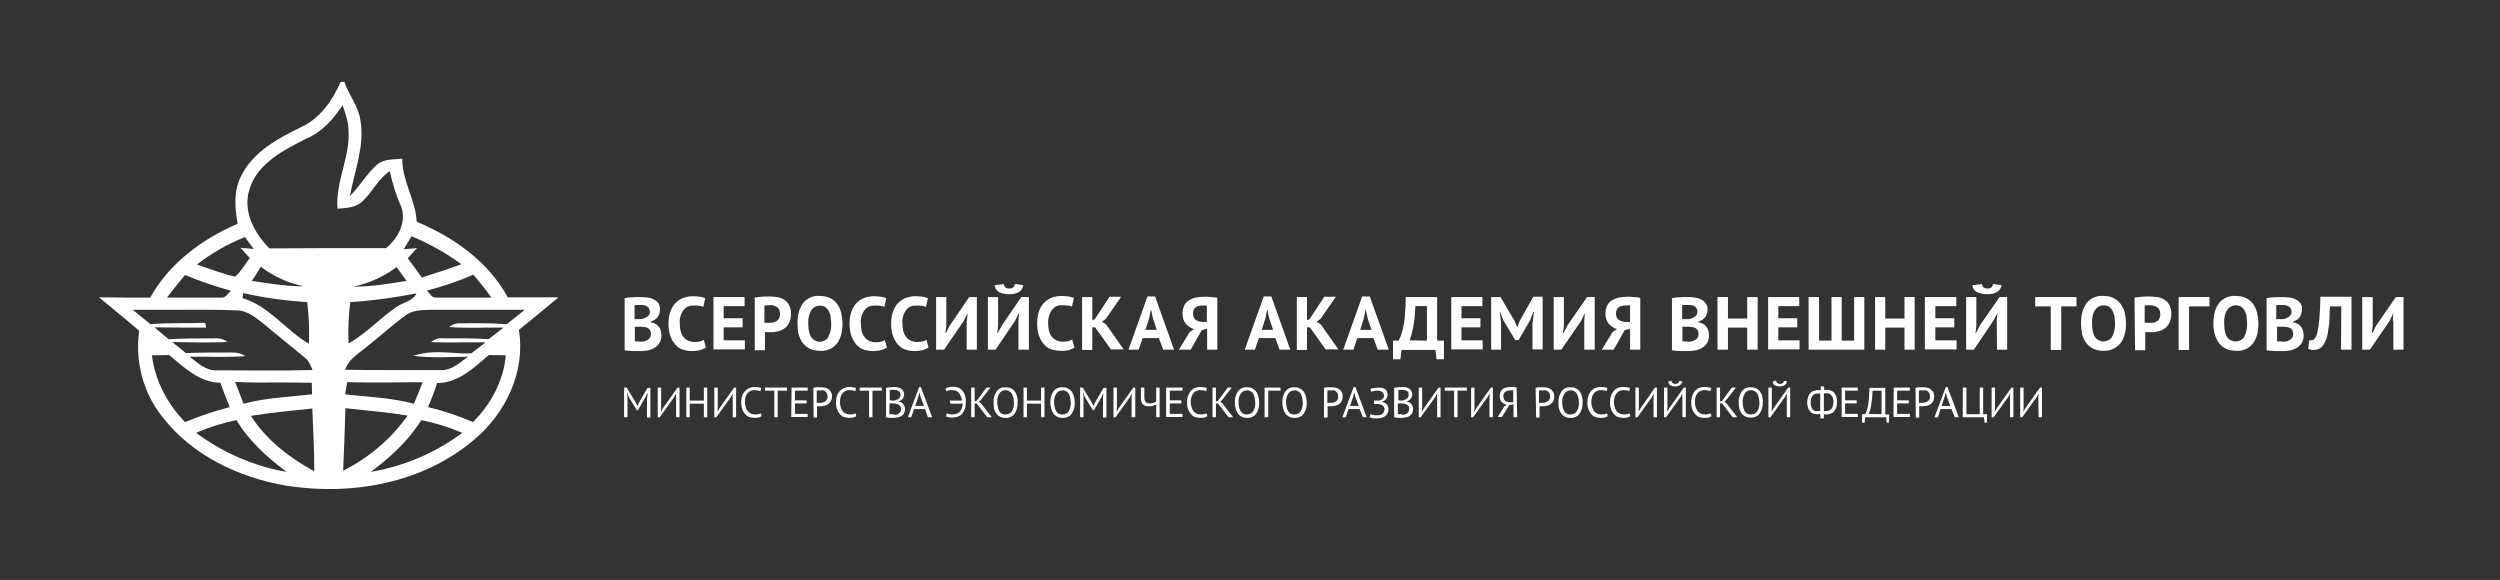 <?xml version="1.0" encoding="UTF-8"?> <!-- Generator: Adobe Illustrator 25.0.0, SVG Export Plug-In . SVG Version: 6.00 Build 0) --> <svg xmlns="http://www.w3.org/2000/svg" xmlns:xlink="http://www.w3.org/1999/xlink" id="Layer_1" x="0px" y="0px" viewBox="0 0 883.7 205" style="enable-background:new 0 0 883.7 205;" xml:space="preserve"><rect x="0" y="0" width="883.7" height="205" fill="#333333" stroke="none"/> <style type="text/css"> .st0{fill:#FFFFFF;} </style> <path class="st0" d="M69.3,153c4.6-2,9.4-3.5,14.3-4.5c4.4,7.4,10.9,13.2,17.7,18.3C89.7,164.8,78.8,160,69.3,153 M148.9,148.5 c5,1,9.8,2.5,14.5,4.5c-9.5,7.1-20.6,11.8-32.3,13.8C137.9,161.7,144.4,155.8,148.9,148.5 M122.1,144.3c7.3,0.8,14.7,1.4,22,2.6 c-5.9,8.3-13.7,14.9-22.8,19.5C121.6,159.1,121.9,151.7,122.1,144.3 M88.7,147c7.2-1.2,14.5-1.8,21.7-2.6c0.3,7.4,0.7,14.8,0.7,22.2 C102.3,161.8,94.1,155.5,88.7,147 M149.4,135.1c-1,2.6-2,5.1-3.1,7.6c-7.9-2.1-16.2-2.4-24.3-3.3c0.2-1.1,0.5-3.2,0.7-4.3 c4.4,0.1,8.7,0.1,13.1,0.1C140.4,135.2,144.9,135.1,149.4,135.1 M83.1,135c5.1,0.3,10.2,0.2,15.3,0.2c3.9,0,7.9,0,11.8,0.1 c0,1.4,0.1,2.8,0.1,4.1c-8.1,0.9-16.3,1.2-24.2,3.3C85.1,140.2,84.1,137.6,83.1,135 M53.7,125.6l6.1-0.1c5.3,4.4,10.7,9.7,18.1,9.8 c1,2.9,2.1,5.7,3.3,8.6c-5.4,1.4-10.7,3.2-15.8,5.3C59.2,142.8,54.8,134.6,53.7,125.6 M151.3,143.9c1.2-2.8,2.3-5.6,3.2-8.5 c7.5,0,13-5.4,18.3-9.9l6,0.1c-0.8,9-5.3,17.3-11.6,23.6C162.1,147,156.8,145.2,151.3,143.9 M122,130.7c1.2-3.8,4.8-5.7,7.6-8.1 c4.6-3.6,8.9-7.6,13.6-11c2.8-2.2,6.5-2,9.8-2.1c5.8,0,11.7,0,17.5,0c5,0,10,0,15,0c-2.1,1.7-4.2,3.4-6.4,5.1 c-5.4-0.4-10.9-0.4-16.4-0.3c-1.5-0.1-2.9,0.4-4,1.3c4.3,0.3,8.6,0.3,12.9,0.2c2.1,0,4.3,0,6.4,0c-1.8,1.4-3.5,2.7-5.3,4.1 c-5.4-0.4-10.7-0.3-16.1-0.3c-1.5-0.2-3.1,0.3-4.2,1.3c4.1,0.2,8.3,0.2,12.4,0.1c2.3,0,4.6,0,6.9,0c-1.7,1.3-3.4,2.6-5.1,3.9 c-2.2,0.1-4.5,0-6.7-0.2c-4.7-0.3-9.4-0.5-13.8,1.1c4.4,0.5,8.9,0.6,13.3,0.4c2,0,4-0.1,6-0.1c-3,2.2-6,5.1-10,4.7h-10 c-3,0-5.9,0-8.9,0C131.7,130.8,126.9,130.8,122,130.7 M61.9,109.5c7.2,0,14.4-0.1,21.6,0.2c4.2,0,7.4,3,10.6,5.5 c4.5,3.8,9.1,7.4,13.6,11.2c1.5,1.1,2.1,2.8,2.8,4.4c-11.2,0.3-22.5,0.1-33.8,0.1c-3.9,0.3-6.8-2.7-9.7-4.8c1.9,0,3.9,0,5.8,0 c4.6,0.1,9.3,0.1,13.9-0.2c-1.5-1-3.2-1.4-5-1.3c-5.3,0-10.7,0-16,0.2l-4.8-3.9c6.5,0.1,13,0.3,19.5,0c-1.1-0.9-2.4-1.3-3.7-1.3 c-5.7,0-11.4,0-17.1,0.3l-5-4.2c6.1,0.1,12.2,0.1,18.3,0.1c-0.1-0.4-0.3-1.3-0.4-1.7c-6.4,0.3-12.9-0.1-19.3,0.5 c-2.1-1.7-4.2-3.4-6.3-5.1c2.3,0,4.5,0,6.8,0C56.5,109.5,59.2,109.5,61.9,109.5 M123.8,106.8c7.9-0.5,15.7-1.6,23.4-3.1 c-1.2,2.8-4.7,3.1-7,4.8c-5.9,3.9-10.7,9.4-17,12.9C123,116.6,123.2,111.7,123.8,106.8 M85.7,105.4c0.1-0.4,0.2-1.3,0.3-1.8 c7.4,1.7,15,2.7,22.6,3.2c0.6,4.9,0.8,9.8,0.6,14.7C100.9,116.7,95.1,108.1,85.7,105.4 M150.9,102.7c5.6-1.4,11.1-3.3,16.4-5.6 c2.3,2.6,4.4,5.3,6.4,8.1c-2.8,0-5.6,0-8.4,0c-3.7,0-7.4,0-11,0h-0.3C152.5,105.2,151.9,103.6,150.9,102.7 M59,105.2 c2.1-2.7,4.2-5.4,6.4-8c5.3,2.2,10.8,4.1,16.3,5.6c-1.2,0.8-1.9,2.7-3.6,2.4c-1.9,0-3.8,0-5.7,0C68,105.2,63.5,105.2,59,105.2 M125,101.3c5.5-1.2,10.7-3.5,15.2-6.9c1.2,1.6,2.3,3.3,3.5,4.9c-5.9,0.9-11.9,2-17.9,2H125 M89,99.3c1.1-1.6,2.2-3.3,3.2-5 c4.5,3.4,9.7,5.8,15.2,6.9H106C100.3,101.1,94.6,100.1,89,99.3 M69.6,93.5c5.2-4,10.9-7.3,17-9.7c1,1.4,2,2.8,3.1,4.2 c-1.2-0.1-3.5-0.3-4.7-0.4c0.8,0.9,2.5,2.7,3.3,3.6c-1.7,2.2-3.1,4.8-5.2,6.6C78.4,96.7,74,95,69.6,93.5 M145.5,83.5 c6.2,2.6,12.1,5.9,17.6,9.9c-4.6,1.7-9.3,3.2-14,4.7c-1.6-2.3-3.3-4.6-5-6.8l3.3-3.6l-4.7,0.4L145.5,83.5 M95.2,87.8 c-5.2-5.3-9.4-12.9-7.1-20.6c2.7-9.5,12.3-14.2,20.4-18.3c5.4-2.3,9.4-6.9,12.6-11.7c1,2.9,2.1,5.9,2.1,9c0.6,9.4-4.7,18.1-3.9,27.6 c3.2-0.3,6.8-0.4,9.1-2.9c3.4-3.3,5.4-7.8,9.4-10.4c0.9,4.4,2.3,8.7,4.1,12.8c1.8,5.4-1.3,11-5.4,14.4c-6.5,0-13,0-19.6,0L95.2,87.8 M120.4,29c-2.9,6.5-7.2,12.8-13.9,15.9c-8.2,4-17,8.7-21.2,17.2c-2.8,5.2-2.3,11.4-1.3,17c-12.6,5.4-24.2,14-30.9,26.1 c-6,0-12.1,0-18.1-0.1c4.7,3.9,9.5,7.8,14.2,11.8c-1.5,10.7,1.3,21.7,8,30.2c10.5,13.8,27.3,21.8,44.2,24.6 c22.9,3.6,48.1-0.9,66.1-16.2c11.2-9.3,18.4-24.2,15.9-38.9c4.7-3.8,9.4-7.6,14-11.5c-6,0-11.9,0-17.9,0 c-6.9-12.6-19.1-21.3-32.2-26.7c-0.4-7.8-5.2-14.5-5.1-22.3c-3,0.3-6.5,0-8.9,2.1c-3.7,3.2-6.1,7.6-9.6,11.1 c1.6-8.9,5.3-17.7,3.7-26.8c-0.7-5-4.1-8.9-5.7-13.6L120.4,29z"></path> <path class="st0" d="M233.3,109.3c0,0.5-0.1,0.9-0.2,1.4c-0.1,0.5-0.3,0.9-0.6,1.3c-0.3,0.4-0.6,0.7-1,1c-0.5,0.3-1,0.5-1.5,0.7v0.2 c0.5,0.1,1,0.2,1.5,0.5c0.5,0.2,0.9,0.5,1.2,0.9c0.4,0.4,0.7,0.9,0.8,1.4c0.2,0.6,0.3,1.2,0.3,1.9c0,0.9-0.2,1.7-0.6,2.5 c-0.4,0.7-1,1.3-1.6,1.7c-0.7,0.5-1.5,0.8-2.3,1c-0.9,0.2-1.8,0.3-2.7,0.3h-1.2c-0.5,0-1,0-1.5,0l-1.6-0.1c-0.5,0-1-0.1-1.5-0.2 v-18.4c0.3-0.1,0.7-0.1,1.2-0.2s0.9-0.1,1.4-0.1l1.5-0.1h1.6c0.9,0,1.7,0.1,2.5,0.2c0.8,0.1,1.5,0.3,2.2,0.7 c0.6,0.3,1.2,0.8,1.6,1.4C233.1,107.8,233.3,108.6,233.3,109.3z M225.5,112.8h0.9c0.3,0,0.5,0,0.8-0.1c0.6-0.2,1.2-0.5,1.8-0.9 c0.5-0.4,0.8-1,0.7-1.7c0-0.4-0.1-0.8-0.3-1.1c-0.2-0.3-0.4-0.5-0.7-0.7c-0.3-0.2-0.6-0.3-1-0.4c-0.4-0.1-0.8-0.1-1.2-0.1h-1.3 c-0.4,0-0.7,0-0.9,0.1v4.9L225.5,112.8z M226.6,120.8c0.4,0,0.9-0.1,1.3-0.2c0.4-0.1,0.8-0.3,1.1-0.5c0.3-0.2,0.6-0.5,0.8-0.8 c0.2-0.4,0.3-0.8,0.3-1.2c0-0.5-0.1-1-0.3-1.4c-0.2-0.3-0.5-0.6-0.9-0.8c-0.4-0.2-0.8-0.3-1.2-0.3c-0.5-0.1-0.9-0.1-1.4-0.1h-1.9 v5.1c0.1,0,0.3,0.1,0.4,0.1h0.6h0.7L226.6,120.8z"></path> <path class="st0" d="M249.5,122.9c-0.7,0.4-1.4,0.7-2.2,0.9c-0.9,0.2-1.8,0.3-2.7,0.3c-1.1,0-2.2-0.2-3.2-0.5 c-1-0.3-1.9-0.9-2.6-1.7c-0.8-0.9-1.4-1.9-1.8-3c-0.5-1.4-0.7-3-0.7-4.5c0-1.6,0.2-3.1,0.8-4.6c0.4-1.1,1.1-2.2,2-3 c0.8-0.7,1.7-1.3,2.7-1.6c1-0.3,2-0.5,3-0.5c0.9,0,1.8,0.1,2.7,0.2c0.6,0.1,1.2,0.3,1.8,0.5l-0.7,3.1c-0.5-0.2-0.9-0.4-1.4-0.4 c-0.7-0.1-1.3-0.1-2-0.1c-1.4-0.1-2.7,0.5-3.6,1.6c-1,1.4-1.5,3.1-1.3,4.9c0,0.9,0.1,1.8,0.3,2.6c0.2,0.7,0.5,1.4,1,2 c0.4,0.6,1,1,1.6,1.3c0.7,0.3,1.5,0.5,2.2,0.5c0.7,0,1.3-0.1,2-0.2c0.5-0.1,1-0.3,1.4-0.6L249.5,122.9z"></path> <path class="st0" d="M252.2,105h11v3.2h-7.4v4.3h6.7v3.2h-6.7v4.6h7.5v3.2h-11.1V105z"></path> <path class="st0" d="M266.6,105.2c0.7-0.1,1.6-0.2,2.5-0.3c0.9-0.1,1.8-0.1,2.7-0.1c0.9,0,1.9,0.1,2.8,0.2c0.9,0.1,1.7,0.4,2.5,0.9 c0.8,0.5,1.4,1.1,1.8,1.9c0.5,1,0.8,2.1,0.7,3.2c0,1-0.2,2.1-0.6,3c-0.4,0.8-0.9,1.5-1.6,2c-0.7,0.5-1.5,0.9-2.3,1.1 c-0.9,0.2-1.8,0.4-2.7,0.3h-0.4h-0.6h-0.6c-0.1,0-0.3,0-0.4,0v6.4h-3.6V105.2z M272,107.9c-0.4,0-0.7,0-1,0s-0.6,0.1-0.8,0.1v6 l0.3,0.1h0.5h0.8c0.5,0,1,0,1.4-0.1c0.4-0.1,0.9-0.3,1.3-0.5c0.4-0.2,0.7-0.6,0.9-1c0.2-0.5,0.4-1.1,0.3-1.7c0-0.5-0.1-1-0.3-1.4 c-0.2-0.4-0.5-0.7-0.8-0.9c-0.4-0.2-0.8-0.4-1.2-0.5C272.9,107.8,272.5,107.8,272,107.9z"></path> <path class="st0" d="M281.9,114.3c0-3.1,0.7-5.5,2-7.2c1.4-1.7,3.6-2.7,5.9-2.5c1.2,0,2.4,0.2,3.5,0.7c1,0.5,1.8,1.1,2.5,2 c0.7,0.9,1.2,2,1.5,3.1c0.3,1.3,0.5,2.7,0.5,4c0,3.1-0.7,5.5-2.1,7.2c-1.5,1.7-3.6,2.6-5.9,2.4c-1.2,0-2.4-0.2-3.5-0.7 c-1-0.5-1.8-1.1-2.5-2c-0.7-0.9-1.2-2-1.5-3.1C282,117,281.9,115.6,281.9,114.3z M285.7,114.3c0,0.9,0.1,1.7,0.2,2.6 c0.1,0.7,0.4,1.4,0.7,2c0.3,0.6,0.8,1,1.3,1.4c0.6,0.3,1.2,0.5,1.8,0.5c1.2,0,2.3-0.5,3-1.5c0.8-1.5,1.2-3.2,1.1-4.9 c0-0.8-0.1-1.7-0.2-2.5c-0.1-0.7-0.4-1.4-0.7-2c-0.3-0.6-0.7-1-1.2-1.4c-1.7-0.9-3.8-0.5-4.9,1.1C286,111,285.6,112.6,285.7,114.3z"></path> <path class="st0" d="M313.5,122.9c-0.7,0.4-1.4,0.7-2.2,0.9c-0.9,0.2-1.8,0.3-2.7,0.3c-1.1,0-2.2-0.2-3.2-0.5 c-1-0.3-1.9-0.9-2.6-1.7c-0.8-0.9-1.4-1.9-1.8-3c-0.5-1.4-0.7-3-0.7-4.5c0-1.6,0.2-3.1,0.8-4.6c0.4-1.1,1.1-2.2,2-3 c0.8-0.7,1.7-1.3,2.7-1.6c1-0.3,2-0.5,3-0.5c0.9,0,1.8,0.1,2.7,0.2c0.6,0.1,1.2,0.3,1.8,0.5l-0.7,3.1c-0.5-0.2-1-0.4-1.5-0.4 c-0.7-0.1-1.3-0.1-2-0.1c-1.4,0-2.7,0.5-3.5,1.6c-1,1.4-1.5,3.1-1.3,4.9c0,0.9,0.1,1.8,0.3,2.6c0.2,0.7,0.5,1.4,1,2 c0.4,0.6,0.9,1,1.6,1.4c0.7,0.3,1.5,0.5,2.2,0.5c0.7,0,1.3-0.1,2-0.2c0.5-0.1,1-0.3,1.4-0.6L313.5,122.9z"></path> <path class="st0" d="M328.2,122.9c-0.7,0.4-1.4,0.7-2.2,0.9c-0.9,0.2-1.8,0.3-2.7,0.3c-1.1,0-2.2-0.2-3.2-0.5 c-1-0.3-1.9-0.9-2.6-1.7c-0.8-0.9-1.4-1.9-1.8-3c-0.5-1.4-0.7-3-0.7-4.5c0-1.6,0.2-3.1,0.8-4.6c0.4-1.1,1.1-2.2,2-3 c0.8-0.7,1.7-1.3,2.7-1.6c1-0.3,2-0.5,3-0.5c0.9,0,1.8,0.1,2.7,0.2c0.6,0.1,1.2,0.3,1.8,0.5l-0.7,3.1c-0.5-0.2-0.9-0.4-1.5-0.4 c-0.7-0.1-1.3-0.1-2-0.1c-1.4,0-2.7,0.5-3.5,1.6c-1,1.4-1.5,3.1-1.3,4.9c0,0.9,0.1,1.8,0.3,2.6c0.2,0.7,0.5,1.4,1,2 c0.4,0.6,1,1,1.6,1.3c0.7,0.3,1.5,0.5,2.2,0.5c0.7,0,1.3-0.1,2-0.2c0.5-0.1,1-0.3,1.4-0.6L328.2,122.9z"></path> <path class="st0" d="M341.8,113.3l0.2-2.4h-0.1l-1.2,2.5l-7,10.2h-2.8V105h3.6v10.2l-0.3,2.5h0.2l1.3-2.6l6.9-10.1h2.7v18.6h-3.6 V113.3z"></path> <path class="st0" d="M360,113.3l0.2-2.4H360l-1.2,2.5l-6.9,10.2h-2.7V105h3.6v10.2l-0.3,2.5h0.2l1.4-2.6l6.9-10.1h2.7v18.6H360 V113.3z M354.8,100.4c0,0.5,0.3,0.9,0.6,1.2c0.4,0.3,0.9,0.4,1.3,0.4c1.2,0,1.9-0.5,2-1.6l3,0.4c-0.1,1-0.7,1.9-1.5,2.4 c-1,0.6-2.2,0.8-3.4,0.8c-0.7,0-1.3,0-2-0.2c-0.6-0.1-1.1-0.3-1.6-0.5c-0.4-0.2-0.8-0.6-1.1-1c-0.3-0.5-0.5-1-0.5-1.5L354.8,100.4z"></path> <path class="st0" d="M379.8,122.9c-0.7,0.4-1.4,0.7-2.2,0.9c-0.9,0.2-1.8,0.3-2.7,0.2c-1.1,0-2.2-0.2-3.2-0.5 c-1-0.3-1.9-0.9-2.6-1.7c-0.8-0.9-1.4-1.9-1.8-3c-0.5-1.4-0.7-3-0.7-4.5c0-1.6,0.2-3.1,0.8-4.6c0.4-1.1,1.1-2.2,2-3 c0.8-0.7,1.7-1.3,2.7-1.6c1-0.3,2-0.5,3-0.5c0.9,0,1.8,0.1,2.7,0.2c0.6,0.1,1.2,0.3,1.8,0.5l-0.7,3.1c-0.5-0.2-1-0.4-1.5-0.4 c-0.7-0.1-1.3-0.1-2-0.1c-1.4-0.1-2.7,0.5-3.5,1.6c-1,1.4-1.5,3.1-1.4,4.9c0,0.9,0.1,1.8,0.3,2.6c0.2,0.7,0.5,1.4,1,2 c0.4,0.6,1,1,1.6,1.3c0.7,0.3,1.5,0.5,2.2,0.5c0.7,0,1.3-0.1,2-0.2c0.5-0.1,1-0.3,1.4-0.6L379.8,122.9z"></path> <path class="st0" d="M387.1,115.7h-1v8h-3.6V105h3.6v8.2l0.9-0.4l5.2-7.9h4.1l-5.4,7.8l-1.4,1l1.5,1l6.2,8.8h-4.5L387.1,115.7z"></path> <path class="st0" d="M409.6,119.5h-5.7l-1.4,4.1h-3.6l6.7-18.8h2.7l6.7,18.8h-3.8L409.6,119.5z M404.9,116.6h4l-1.4-4.2l-0.6-2.9 h-0.1l-0.6,3L404.9,116.6z"></path> <path class="st0" d="M430.3,123.6h-3.6v-7.4l-1.9,0.5l-3.9,6.9h-4.2l3.8-6.2l1.6-1.1c-0.6-0.1-1.1-0.4-1.6-0.7 c-0.5-0.3-0.9-0.7-1.3-1.1c-0.4-0.5-0.7-1-0.9-1.6c-0.2-0.7-0.3-1.4-0.3-2.1c0-1,0.2-1.9,0.6-2.8c0.4-0.7,0.9-1.4,1.6-1.8 c0.8-0.5,1.6-0.8,2.5-1c1-0.2,2.1-0.3,3.1-0.3h1l1.2,0.1c0.4,0,0.8,0.1,1.2,0.1c0.4,0,0.7,0.1,1.1,0.2L430.3,123.6z M425.3,108 c-0.5,0-0.9,0-1.4,0.1c-0.4,0.1-0.8,0.2-1.1,0.4c-0.3,0.2-0.6,0.5-0.8,0.9c-0.2,0.5-0.3,0.9-0.3,1.4c0,0.5,0.1,1,0.3,1.4 c0.2,0.4,0.4,0.7,0.7,0.9c0.3,0.2,0.7,0.4,1.1,0.5c0.5,0.1,0.9,0.2,1.4,0.2h1.4v-5.8L426,108C425.8,108,425.5,108,425.3,108 L425.3,108z"></path> <path class="st0" d="M450.8,119.5H445l-1.4,4.1H440l6.7-18.8h2.7l6.7,18.8h-3.8L450.8,119.5z M446,116.6h4l-1.4-4.2l-0.6-2.9h-0.1 l-0.6,3L446,116.6z"></path> <path class="st0" d="M463,115.7h-1v8h-3.6V105h3.6v8.2l0.9-0.4l5.2-7.9h4.1l-5.4,7.8l-1.4,1l1.5,1l6.2,8.8h-4.5L463,115.7z"></path> <path class="st0" d="M485.5,119.5h-5.7l-1.4,4.1h-3.6l6.7-18.8h2.7l6.7,18.8H487L485.5,119.5z M480.8,116.6h4l-1.4-4.2l-0.6-2.9 h-0.1l-0.6,3L480.8,116.6z"></path> <path class="st0" d="M510.4,127h-2.6l-0.4-3.3h-12L495,127h-2.6v-6.6h2c0.2-0.4,0.4-0.9,0.6-1.3c0.4-0.9,0.6-1.9,0.9-2.9 c0.3-1.5,0.6-3.1,0.7-4.6c0.2-2.2,0.3-4.4,0.3-6.6H508v15.4h2.4L510.4,127z M504.4,120.4v-12.2h-4.1c-0.1,2.6-0.3,5.2-0.8,7.7 c-0.3,1.5-0.7,3-1.2,4.4L504.4,120.4z"></path> <path class="st0" d="M513,105h11v3.2h-7.4v4.3h6.7v3.2h-6.7v4.6h7.5v3.2H513V105z"></path> <path class="st0" d="M541.8,114l0.4-3.7H542l-1.2,3l-4,6.9h-1.2l-4.2-7l-1.2-3h-0.1l0.5,3.7v9.7h-3.5V105h3.3l5,8.5l0.9,2.1h0.1 l0.8-2.2l4.8-8.5h3.3v18.6h-3.6V114z"></path> <path class="st0" d="M560,113.3l0.2-2.4h-0.1l-1.2,2.5l-7,10.2h-2.7V105h3.6v10.2l-0.3,2.5h0.2l1.3-2.6l7-10.1h2.7v18.6H560V113.3z"></path> <path class="st0" d="M579.8,123.6h-3.6v-7.4l-1.9,0.5l-3.9,6.9h-4.2l3.8-6.2l1.6-1.1c-0.6-0.1-1.1-0.4-1.6-0.7 c-0.5-0.3-0.9-0.7-1.3-1.1c-0.4-0.5-0.7-1-0.9-1.6c-0.2-0.7-0.3-1.4-0.3-2.1c0-1,0.2-1.9,0.6-2.8c0.4-0.7,0.9-1.4,1.6-1.8 c0.8-0.5,1.6-0.8,2.5-1c1-0.2,2.1-0.3,3.1-0.3h1l1.2,0.1c0.4,0,0.8,0.1,1.2,0.1c0.4,0,0.7,0.1,1.1,0.2L579.8,123.6z M574.8,108 c-0.5,0-0.9,0-1.4,0.1c-0.4,0.1-0.8,0.2-1.1,0.4c-0.3,0.2-0.6,0.5-0.8,0.9c-0.2,0.5-0.3,0.9-0.3,1.4c0,0.5,0.1,1,0.3,1.4 c0.2,0.4,0.4,0.7,0.8,0.9c0.3,0.2,0.7,0.4,1.1,0.5c0.5,0.1,0.9,0.2,1.4,0.2h1.4v-5.8l-0.6-0.1C575.3,108,575,108,574.8,108 L574.8,108z"></path> <path class="st0" d="M603.6,109.3c0,0.5-0.1,0.9-0.2,1.4c-0.1,0.5-0.3,0.9-0.6,1.3c-0.3,0.4-0.6,0.7-1,1c-0.5,0.3-1,0.5-1.5,0.7v0.2 c0.5,0.1,1,0.2,1.5,0.5c0.5,0.2,0.9,0.5,1.2,0.9c0.4,0.4,0.6,0.9,0.8,1.4c0.2,0.6,0.3,1.2,0.3,1.9c0,0.9-0.2,1.7-0.6,2.5 c-0.4,0.7-1,1.3-1.6,1.7c-0.7,0.5-1.5,0.8-2.3,1c-0.9,0.2-1.8,0.3-2.7,0.3h-1.2c-0.5,0-1,0-1.5,0l-1.7-0.1c-0.5,0-1-0.1-1.5-0.2 v-18.4c0.3-0.1,0.7-0.1,1.2-0.2s0.9-0.1,1.4-0.1l1.5-0.1h1.6c0.9,0,1.7,0.1,2.5,0.2c0.8,0.1,1.5,0.3,2.2,0.7 c0.6,0.3,1.2,0.8,1.5,1.4C603.4,107.8,603.6,108.5,603.6,109.3z M595.8,112.8h0.9c0.3,0,0.5,0,0.8-0.1c0.6-0.2,1.2-0.5,1.8-0.9 c0.5-0.4,0.7-1,0.7-1.7c0-0.4-0.1-0.8-0.3-1.1c-0.2-0.3-0.4-0.5-0.7-0.7c-0.3-0.2-0.6-0.3-1-0.4c-0.4-0.1-0.8-0.1-1.2-0.1h-1.3 c-0.4,0-0.7,0-0.9,0.1v4.9L595.8,112.8z M596.9,120.8c0.4,0,0.9-0.1,1.3-0.2c0.4-0.1,0.8-0.3,1.1-0.5c0.3-0.2,0.6-0.5,0.8-0.8 c0.2-0.4,0.3-0.8,0.3-1.2c0-0.5-0.1-1-0.3-1.4c-0.2-0.3-0.5-0.6-0.9-0.8c-0.4-0.2-0.8-0.3-1.2-0.3c-0.5-0.1-0.9-0.1-1.4-0.1h-1.9 v5.1c0.1,0,0.3,0.1,0.4,0.1h0.6h0.7L596.9,120.8z"></path> <path class="st0" d="M617.6,115.8h-6.8v7.8h-3.7V105h3.7v7.6h6.8V105h3.7v18.6h-3.7V115.8z"></path> <path class="st0" d="M625,105h11v3.2h-7.4v4.3h6.7v3.2h-6.7v4.6h7.5v3.2H625V105z"></path> <path class="st0" d="M639.3,123.6V105h3.7v15.4h4.4V105h3.6v15.4h4.4V105h3.6v18.6H639.3z"></path> <path class="st0" d="M673.2,115.8h-6.8v7.8h-3.6V105h3.6v7.6h6.8V105h3.6v18.6h-3.6V115.8z"></path> <path class="st0" d="M680.5,105h11v3.2h-7.4v4.3h6.7v3.2h-6.7v4.6h7.5v3.2h-11.2V105z"></path> <path class="st0" d="M705.8,113.3l0.2-2.4h-0.1l-1.3,2.5l-6.9,10.2h-2.7V105h3.6v10.2l-0.3,2.5h0.2l1.3-2.6l7-10.1h2.7v18.6h-3.6 L705.8,113.3z M700.6,100.4c0,0.5,0.2,0.9,0.6,1.2c0.4,0.3,0.9,0.4,1.3,0.4c1.2,0,1.8-0.5,2-1.6l3,0.4c-0.1,1-0.7,1.9-1.6,2.4 c-1,0.6-2.2,0.8-3.4,0.8c-0.7,0-1.3,0-2-0.2c-0.6-0.1-1.1-0.3-1.6-0.5c-1-0.5-1.6-1.4-1.7-2.5L700.6,100.4z"></path> <path class="st0" d="M734,108.3h-5.4v15.4h-3.7v-15.4h-5.5V105H734V108.3z"></path> <path class="st0" d="M735.6,114.3c0-3.1,0.7-5.5,2-7.2c1.4-1.7,3.6-2.7,5.9-2.5c1.2,0,2.4,0.2,3.5,0.7c1,0.5,1.8,1.1,2.5,2 c0.7,0.9,1.2,1.9,1.5,3c0.3,1.3,0.5,2.7,0.5,4c0,3.1-0.7,5.5-2.1,7.2c-1.5,1.7-3.6,2.6-5.9,2.5c-1.2,0-2.4-0.2-3.5-0.7 c-1-0.5-1.8-1.1-2.5-2c-0.7-0.9-1.2-2-1.5-3.1C735.8,117,735.6,115.6,735.6,114.3z M739.5,114.3c0,0.9,0.1,1.7,0.2,2.6 c0.1,0.7,0.4,1.4,0.7,2c0.3,0.5,0.7,1,1.3,1.3c0.6,0.3,1.2,0.5,1.8,0.5c1.2,0,2.3-0.5,3-1.5c0.8-1.5,1.2-3.2,1.1-4.9 c0-0.8-0.1-1.7-0.2-2.5c-0.1-0.7-0.4-1.4-0.7-2c-0.3-0.6-0.7-1-1.2-1.4c-1.7-0.9-3.8-0.5-4.9,1.1 C739.7,110.9,739.4,112.6,739.5,114.3L739.5,114.3z"></path> <path class="st0" d="M754.5,105.2c0.7-0.1,1.6-0.2,2.5-0.3c0.9-0.1,1.8-0.1,2.7-0.1c0.9,0,1.9,0.1,2.8,0.2c0.9,0.1,1.7,0.4,2.5,0.9 c0.8,0.5,1.4,1.1,1.8,1.9c0.5,1,0.8,2.1,0.7,3.2c0,1-0.2,2.1-0.6,3c-0.4,0.8-0.9,1.5-1.6,2c-0.7,0.5-1.5,0.9-2.3,1.1 c-0.9,0.2-1.8,0.4-2.7,0.3h-0.4h-0.6h-0.6c-0.1,0-0.3,0-0.4,0v6.4h-3.6L754.5,105.2z M759.9,107.9c-0.4,0-0.7,0-1,0 s-0.6,0.1-0.8,0.1v6l0.3,0.1h0.5h0.8c0.5,0,0.9,0,1.4,0c0.4-0.1,0.9-0.3,1.3-0.5c0.4-0.2,0.7-0.6,0.9-1c0.2-0.5,0.4-1.1,0.3-1.7 c0-0.5-0.1-1-0.3-1.4c-0.2-0.4-0.5-0.7-0.8-0.9c-0.4-0.2-0.8-0.4-1.2-0.5C760.8,107.9,760.3,107.9,759.9,107.9z"></path> <path class="st0" d="M781,108.3h-7.2v15.4h-3.7V105H781V108.3z"></path> <path class="st0" d="M782.4,114.3c0-3.1,0.7-5.5,2-7.2c1.4-1.7,3.6-2.7,5.9-2.5c1.2,0,2.4,0.2,3.5,0.7c1,0.5,1.8,1.1,2.5,2 c0.7,0.9,1.2,2,1.5,3.1c0.3,1.3,0.5,2.7,0.5,4c0,3.1-0.7,5.5-2.1,7.2c-1.4,1.7-3.6,2.6-5.8,2.4c-1.2,0-2.4-0.2-3.5-0.7 c-1-0.5-1.8-1.1-2.5-2c-0.7-0.9-1.2-2-1.5-3.1C782.5,117,782.4,115.6,782.4,114.3z M786.2,114.3c0,0.9,0.1,1.7,0.2,2.6 c0.1,0.7,0.4,1.4,0.7,2c0.3,0.5,0.7,1,1.3,1.3c0.6,0.3,1.2,0.5,1.8,0.5c1.2,0,2.3-0.5,3-1.5c0.8-1.5,1.2-3.2,1.1-4.9 c0-0.8-0.1-1.7-0.2-2.5c-0.1-0.7-0.4-1.4-0.7-2c-0.3-0.6-0.7-1-1.2-1.4c-1.7-0.9-3.8-0.5-4.9,1.1 C786.4,110.9,786.1,112.6,786.2,114.3z"></path> <path class="st0" d="M813.7,109.3c0,0.5-0.1,0.9-0.2,1.4c-0.1,0.5-0.3,0.9-0.5,1.3c-0.3,0.4-0.6,0.7-1,1c-0.5,0.3-1,0.5-1.5,0.7v0.2 c0.5,0.1,1,0.2,1.5,0.5c0.5,0.2,0.9,0.5,1.2,0.9c0.4,0.4,0.6,0.9,0.8,1.4c0.2,0.6,0.3,1.2,0.3,1.9c0,0.9-0.2,1.7-0.6,2.5 c-0.4,0.7-1,1.3-1.6,1.7c-0.7,0.5-1.5,0.8-2.3,1c-0.9,0.2-1.8,0.3-2.7,0.3h-1.2c-0.5,0-1,0-1.5,0l-1.7-0.1c-0.5,0-1-0.1-1.5-0.2 v-18.4c0.3-0.1,0.7-0.1,1.2-0.2s0.9-0.1,1.4-0.1l1.5-0.1h1.6c0.9,0,1.7,0.1,2.5,0.2c0.8,0.1,1.5,0.3,2.2,0.7 c0.6,0.3,1.2,0.8,1.6,1.4C813.6,107.8,813.8,108.6,813.7,109.3z M805.9,112.8h0.9c0.3,0,0.5,0,0.8-0.1c0.6-0.2,1.2-0.5,1.7-0.9 c0.5-0.4,0.8-1,0.7-1.7c0-0.4-0.1-0.8-0.3-1.1c-0.2-0.3-0.4-0.5-0.7-0.7c-0.3-0.2-0.6-0.3-1-0.4c-0.4-0.1-0.8-0.1-1.2-0.1h-1.3 c-0.4,0-0.7,0-0.9,0.1v4.9L805.9,112.8z M807.1,120.8c0.4,0,0.8-0.1,1.3-0.2c0.4-0.1,0.8-0.3,1.1-0.5c0.3-0.2,0.6-0.5,0.8-0.8 c0.2-0.4,0.3-0.8,0.3-1.2c0-0.5-0.1-1-0.3-1.4c-0.2-0.3-0.5-0.6-0.9-0.8c-0.4-0.2-0.8-0.3-1.2-0.3c-0.5-0.1-0.9-0.1-1.4-0.1h-1.9 v5.1c0.1,0,0.3,0.1,0.4,0.1h0.6h0.7L807.1,120.8z"></path> <path class="st0" d="M827.6,108.3h-4c-0.1,1.7-0.2,3.2-0.2,4.6s-0.2,2.6-0.4,3.7c-0.1,1-0.3,2-0.6,2.9c-0.2,0.8-0.6,1.5-1,2.2 c-0.2,0.4-0.5,0.7-0.8,1c-0.3,0.3-0.6,0.5-1,0.6c-0.3,0.2-0.7,0.3-1,0.3c-0.3,0.1-0.6,0.1-0.9,0.1c-0.3,0-0.7,0-1-0.1 c-0.3-0.1-0.6-0.2-0.8-0.3l0.4-3.1l0.3,0.1c0.1,0,0.2,0,0.3,0c0.3,0,0.6-0.1,0.8-0.2c0.3-0.2,0.5-0.4,0.7-0.7 c0.3-0.5,0.6-1.1,0.7-1.7c0.2-1,0.4-1.9,0.5-2.9c0.2-1.2,0.3-2.6,0.4-4.2s0.2-3.5,0.2-5.7h11v18.7h-3.7L827.6,108.3z"></path> <path class="st0" d="M845.8,113.3l0.2-2.4h-0.1l-1.2,2.5l-7,10.2h-2.7V105h3.7v10.2l-0.3,2.5h0.2l1.3-2.6l7-10.1h2.7v18.6h-3.6 V113.3z"></path> <path class="st0" d="M228.8,140.5l0.1-1.6h-0.1l-0.6,1.4l-2.7,4.7h-0.4l-2.9-4.8l-0.5-1.4h-0.1l0.2,1.6v7.1h-1.2V137h0.9l3.3,5.4 l0.5,1.2l0,0l0.5-1.2l3.1-5.3h1v10.5h-1.2V140.5z"></path> <path class="st0" d="M238.9,140.4l0.1-1.2h-0.1l-0.6,1.2l-5.1,7.1h-0.7V137h1.2v7.2l-0.1,1.2h0.1l0.7-1.2l5.1-7.2h0.7v10.5h-1.2 V140.4z"></path> <path class="st0" d="M248.8,142.7h-5v4.8h-1.2V137h1.2v4.6h5V137h1.2v10.5h-1.2V142.7z"></path> <path class="st0" d="M258.9,140.4l0.1-1.2h-0.1l-0.6,1.2l-5.1,7.1h-0.7V137h1.2v7.2l-0.1,1.2h0.1l0.7-1.2l5.1-7.2h0.7v10.5h-1.2 V140.4z"></path> <path class="st0" d="M269.2,147.1c-0.3,0.2-0.7,0.4-1.1,0.5c-0.5,0.1-1,0.1-1.5,0.1c-0.6,0-1.2-0.1-1.8-0.3c-0.6-0.2-1-0.6-1.4-1 c-0.4-0.5-0.8-1.1-1-1.7c-0.3-0.8-0.4-1.6-0.4-2.4c0-0.8,0.1-1.7,0.4-2.5c0.2-0.6,0.6-1.2,1.1-1.7c0.4-0.4,0.9-0.8,1.5-1 c0.5-0.2,1.1-0.3,1.6-0.3c0.5,0,1,0,1.5,0.1c0.3,0.1,0.7,0.1,1,0.3l-0.3,1.1c-0.7-0.3-1.4-0.4-2.1-0.4c-0.4,0-0.8,0.1-1.2,0.2 c-0.4,0.2-0.8,0.4-1.1,0.7c-0.3,0.4-0.6,0.8-0.8,1.3c-0.2,0.6-0.3,1.3-0.3,2c0,0.6,0.1,1.3,0.3,1.9c0.2,0.5,0.4,1,0.8,1.4 c0.3,0.4,0.7,0.6,1.1,0.8c0.4,0.2,0.9,0.3,1.4,0.3c0.4,0,0.8,0,1.2-0.1c0.3-0.1,0.6-0.2,0.9-0.3L269.2,147.1z"></path> <path class="st0" d="M278.2,138.1h-3.3v9.4h-1.2v-9.4h-3.3V137h7.8V138.1z"></path> <path class="st0" d="M279.8,137h5.7v1.1H281v3.4h4.1v1.1H281v3.7h4.5v1.1h-5.8L279.8,137z"></path> <path class="st0" d="M287.5,137.1c0.4-0.1,0.8-0.2,1.2-0.2c0.4,0,0.9,0,1.3,0c0.5,0,0.9,0,1.4,0.1c0.5,0.1,0.9,0.2,1.3,0.5 c0.4,0.2,0.7,0.6,1,1c0.3,0.5,0.4,1,0.4,1.6c0,0.6-0.1,1.1-0.4,1.6c-0.2,0.4-0.5,0.8-0.9,1.1c-0.4,0.3-0.8,0.5-1.3,0.6 c-0.5,0.1-1,0.2-1.5,0.2h-0.6H289h-0.2v4h-1.2L287.5,137.1z M290.1,138h-0.8c-0.2,0-0.4,0-0.6,0.1v4.3c0.1,0,0.2,0,0.2,0h0.9 c0.3,0,0.7,0,1-0.1c0.3-0.1,0.6-0.2,0.9-0.4c0.3-0.2,0.5-0.4,0.6-0.7c0.2-0.4,0.3-0.8,0.2-1.2c0-0.3-0.1-0.7-0.2-1 c-0.2-0.3-0.4-0.5-0.6-0.7c-0.3-0.2-0.6-0.3-0.9-0.4C290.7,138,290.4,138,290.1,138L290.1,138z"></path> <path class="st0" d="M302.7,147.1c-0.3,0.2-0.7,0.4-1.1,0.5c-0.5,0.1-1,0.1-1.5,0.1c-0.6,0-1.2-0.1-1.8-0.3c-0.6-0.2-1-0.6-1.4-1 c-0.4-0.5-0.8-1.1-1-1.7c-0.3-0.8-0.4-1.6-0.4-2.4c0-0.8,0.1-1.7,0.4-2.5c0.2-0.6,0.6-1.2,1.1-1.7c0.4-0.4,0.9-0.8,1.5-1 c0.5-0.2,1.1-0.3,1.6-0.3c0.5,0,1,0,1.5,0.1c0.3,0.1,0.7,0.1,1,0.3l-0.3,1.1c-0.6-0.3-1.3-0.4-2-0.4c-0.4,0-0.8,0.1-1.2,0.2 c-0.4,0.2-0.8,0.4-1.1,0.7c-0.3,0.4-0.6,0.8-0.8,1.3c-0.2,0.6-0.3,1.3-0.3,2c0,0.6,0.1,1.3,0.3,1.9c0.2,0.5,0.4,1,0.7,1.4 c0.3,0.4,0.7,0.6,1.1,0.8c0.4,0.2,0.9,0.3,1.4,0.3c0.4,0,0.8,0,1.2-0.1c0.3-0.1,0.6-0.2,0.8-0.3L302.7,147.1z"></path> <path class="st0" d="M311.7,138.1h-3.3v9.4h-1.2v-9.4h-3.3V137h7.8L311.7,138.1z"></path> <path class="st0" d="M319.6,139.4c0,0.5-0.2,1.1-0.5,1.5c-0.2,0.2-0.4,0.4-0.6,0.6c-0.3,0.2-0.6,0.3-0.9,0.4v0.1 c0.3,0,0.6,0.1,0.9,0.2c0.3,0.1,0.5,0.3,0.7,0.5c0.2,0.2,0.4,0.5,0.5,0.8c0.1,0.3,0.2,0.7,0.2,1.1c0,0.5-0.1,1-0.3,1.4 c-0.2,0.4-0.5,0.7-0.9,1c-0.4,0.3-0.8,0.4-1.3,0.5c-0.5,0.1-1,0.2-1.4,0.2h-0.6c-0.2,0-0.5,0-0.7,0s-0.5,0-0.8-0.1 c-0.2,0-0.4-0.1-0.7-0.1v-10.4c0.4-0.1,0.8-0.1,1.3-0.2c0.5,0,1-0.1,1.6-0.1c0.4,0,0.8,0,1.2,0.1c0.4,0.1,0.8,0.2,1.1,0.4 C319.2,137.8,319.6,138.5,319.6,139.4L319.6,139.4z M315.3,141.6h0.6c0.2,0,0.4,0,0.6-0.1c0.2-0.1,0.5-0.2,0.7-0.3 c0.2-0.1,0.4-0.2,0.6-0.4c0.2-0.2,0.3-0.3,0.4-0.6c0.1-0.2,0.1-0.4,0.1-0.7c0-0.3-0.1-0.6-0.2-0.8c-0.1-0.2-0.3-0.4-0.5-0.5 c-0.2-0.1-0.5-0.2-0.7-0.3c-0.3,0-0.6-0.1-0.9-0.1c-0.3,0-0.6,0-0.9,0c-0.2,0-0.4,0-0.6,0.1v3.6H315.3z M316.1,146.6 c0.3,0,0.6,0,0.9-0.1c0.3-0.1,0.6-0.2,0.8-0.4c0.2-0.2,0.4-0.4,0.5-0.6c0.1-0.3,0.2-0.6,0.2-0.9c0-0.7-0.3-1.3-0.9-1.6 c-0.3-0.1-0.6-0.2-0.9-0.3c-0.3-0.1-0.7-0.1-1-0.1h-1.3v3.8c0.1,0,0.2,0,0.3,0h0.4h0.5L316.1,146.6z"></path> <path class="st0" d="M327,144.6h-3.9l-1,2.9h-1.2l4-10.7h0.6l4,10.7H328L327,144.6z M323.5,143.5h3.1l-1.2-3.2l-0.4-1.6l0,0 l-0.4,1.6L323.5,143.5z"></path> <path class="st0" d="M335.7,141.6h4.3c0-0.6-0.2-1.1-0.4-1.6c-0.2-0.4-0.4-0.8-0.7-1.2c-0.3-0.3-0.6-0.5-1-0.7 c-0.4-0.1-0.8-0.2-1.3-0.2c-0.4,0-0.8,0-1.2,0.1c-0.3,0.1-0.6,0.2-0.9,0.3l-0.3-1c0.4-0.2,0.8-0.3,1.2-0.4c0.5-0.1,1-0.2,1.5-0.2 c0.6,0,1.2,0.1,1.8,0.3c0.6,0.2,1,0.6,1.4,1c0.4,0.5,0.8,1.1,1,1.7c0.2,0.8,0.4,1.6,0.3,2.5c0,0.9-0.1,1.7-0.4,2.5 c-0.2,0.6-0.6,1.2-1,1.7c-0.4,0.4-1,0.7-1.5,0.9c-0.6,0.2-1.2,0.3-1.8,0.3c-0.4,0-0.9,0-1.3-0.1c-0.3-0.1-0.7-0.1-1-0.3l0.3-1.1 c0.3,0.1,0.6,0.2,0.9,0.3c0.4,0.1,0.8,0.1,1.2,0.1c0.4,0,0.8-0.1,1.2-0.2c0.4-0.1,0.8-0.4,1.1-0.6c0.4-0.3,0.6-0.8,0.8-1.2 c0.2-0.6,0.4-1.2,0.4-1.8h-4.3L335.7,141.6z"></path> <path class="st0" d="M345.2,142.6h-0.7v4.9h-1.2V137h1.2v4.9l0.7-0.2l3.5-4.7h1.4l-3.5,4.5L346,142l0.8,0.6l3.8,4.9H349L345.2,142.6 z"></path> <path class="st0" d="M351.2,142.3c-0.1-1.4,0.3-2.8,1.1-4c0.8-1,1.9-1.5,3.2-1.4c0.7,0,1.3,0.1,1.9,0.4c0.5,0.3,1,0.6,1.3,1.1 c0.4,0.5,0.6,1.1,0.8,1.7c0.2,0.7,0.3,1.5,0.2,2.2c0.1,1.4-0.3,2.8-1.1,4c-0.8,1-2,1.5-3.2,1.4c-0.7,0-1.3-0.1-1.9-0.4 c-0.5-0.3-1-0.6-1.3-1.1c-0.4-0.5-0.6-1.1-0.8-1.7C351.3,143.8,351.2,143,351.2,142.3z M352.5,142.3c0,0.6,0.1,1.1,0.2,1.6 c0.1,0.5,0.3,1,0.5,1.4c0.2,0.4,0.5,0.7,0.9,0.9c0.4,0.2,0.9,0.4,1.3,0.3c0.8,0,1.7-0.3,2.2-1c0.6-1,0.9-2.1,0.8-3.3 c0-0.6-0.1-1.1-0.2-1.6c-0.1-0.5-0.3-1-0.5-1.4c-0.2-0.4-0.6-0.7-0.9-0.9c-1.2-0.7-2.7-0.4-3.5,0.7 C352.7,140,352.4,141.1,352.5,142.3L352.5,142.3z"></path> <path class="st0" d="M368,142.7h-5v4.8h-1.2V137h1.2v4.6h5V137h1.2v10.5H368L368,142.7z"></path> <path class="st0" d="M371.3,142.3c-0.1-1.4,0.3-2.8,1.1-4c0.8-1,1.9-1.5,3.2-1.4c0.7,0,1.3,0.1,1.9,0.4c0.5,0.3,1,0.6,1.3,1.1 c0.4,0.5,0.6,1.1,0.8,1.7c0.2,0.7,0.3,1.5,0.3,2.2c0.1,1.4-0.3,2.8-1.1,4c-0.8,1-2,1.5-3.2,1.4c-0.7,0-1.3-0.1-1.9-0.4 c-0.5-0.3-1-0.6-1.3-1.1c-0.4-0.5-0.6-1.1-0.8-1.7C371.4,143.8,371.3,143,371.3,142.3z M372.6,142.3c0,0.6,0.1,1.1,0.2,1.6 c0.1,0.5,0.3,1,0.5,1.4c0.2,0.4,0.5,0.7,0.9,0.9c0.4,0.2,0.9,0.4,1.3,0.3c0.8,0,1.7-0.3,2.2-1c0.6-1,0.9-2.1,0.8-3.3 c0-0.6-0.1-1.1-0.2-1.6c-0.1-0.5-0.3-1-0.5-1.4c-0.2-0.4-0.6-0.7-0.9-0.9c-0.4-0.2-0.9-0.4-1.3-0.3c-0.9,0-1.7,0.4-2.2,1.1 C372.8,140,372.5,141.1,372.6,142.3L372.6,142.3z"></path> <path class="st0" d="M389.9,140.5l0.1-1.6H390l-0.6,1.4l-2.7,4.7h-0.4l-2.9-4.8l-0.5-1.4h-0.1l0.2,1.6v7.1h-1.2V137h0.9l3.3,5.4 l0.5,1.2l0,0l0.5-1.2l3.1-5.3h1v10.5h-1.2L389.9,140.5z"></path> <path class="st0" d="M400,140.4l0.1-1.2H400l-0.6,1.2l-5.1,7.1h-0.7V137h1.2v7.2l-0.1,1.2h0.1l0.7-1.2l5.1-7.2h0.7v10.5H400V140.4z"></path> <path class="st0" d="M404.5,137v3.5c0,1.4,0.6,2.1,1.9,2.1c0.4,0,0.9-0.1,1.3-0.2c0.4-0.1,0.7-0.3,1-0.5V137h1.2v10.5h-1.2V143 c-0.3,0.2-0.7,0.3-1.1,0.4c-0.5,0.2-1,0.2-1.5,0.2c-0.4,0-0.8,0-1.1-0.1c-0.7-0.2-1.3-0.7-1.5-1.4c-0.2-0.5-0.2-0.9-0.2-1.4V137 H404.5z"></path> <path class="st0" d="M412.3,137h5.7v1.1h-4.5v3.4h4.1v1.1h-4.1v3.7h4.5v1.1h-5.8V137z"></path> <path class="st0" d="M426.8,147.1c-0.3,0.2-0.7,0.4-1.1,0.5c-0.5,0.1-1,0.1-1.5,0.1c-0.6,0-1.2-0.1-1.8-0.3c-0.6-0.2-1-0.6-1.4-1 c-0.4-0.5-0.8-1.1-1-1.7c-0.3-0.8-0.4-1.6-0.4-2.4c0-0.8,0.1-1.7,0.4-2.5c0.2-0.6,0.6-1.2,1-1.7c0.4-0.4,0.9-0.8,1.5-1 c0.5-0.2,1.1-0.3,1.6-0.3c0.5,0,1,0,1.5,0.1c0.3,0.1,0.7,0.1,1,0.3l-0.3,1.1c-0.6-0.3-1.3-0.4-2-0.4c-0.4,0-0.8,0.1-1.2,0.2 c-0.4,0.2-0.8,0.4-1.1,0.7c-0.3,0.4-0.6,0.8-0.8,1.3c-0.2,0.6-0.3,1.3-0.3,2c0,0.6,0.1,1.3,0.3,1.9c0.2,0.5,0.4,1,0.7,1.4 c0.3,0.4,0.7,0.6,1.1,0.8c0.4,0.2,0.9,0.3,1.4,0.3c0.4,0,0.8,0,1.2-0.1c0.3-0.1,0.6-0.2,0.9-0.3L426.8,147.1z"></path> <path class="st0" d="M430.5,142.6h-0.7v4.9h-1.2V137h1.2v4.9l0.7-0.2l3.5-4.7h1.4l-3.5,4.5l-0.6,0.5l0.8,0.6l3.8,4.9h-1.6 L430.5,142.6z"></path> <path class="st0" d="M436.5,142.3c-0.1-1.4,0.3-2.8,1.1-4c0.8-1,1.9-1.5,3.2-1.4c0.7,0,1.3,0.1,1.9,0.4c0.5,0.3,1,0.6,1.3,1.1 c0.4,0.5,0.6,1.1,0.8,1.7c0.2,0.7,0.3,1.5,0.3,2.2c0.1,1.4-0.3,2.8-1.1,4c-0.8,1-2,1.5-3.2,1.4c-0.7,0-1.3-0.1-1.9-0.4 c-0.5-0.3-1-0.6-1.3-1.1c-0.4-0.5-0.6-1.1-0.8-1.7C436.6,143.8,436.5,143,436.5,142.3z M437.8,142.3c0,0.6,0.1,1.1,0.2,1.6 c0.1,0.5,0.3,1,0.5,1.4c0.2,0.4,0.5,0.7,0.9,0.9c0.4,0.2,0.9,0.4,1.3,0.3c0.8,0,1.7-0.3,2.2-1c0.6-1,0.9-2.1,0.8-3.3 c0-0.6-0.1-1.1-0.2-1.6c-0.1-0.5-0.3-1-0.5-1.4c-0.2-0.4-0.6-0.7-0.9-0.9c-0.4-0.2-0.9-0.4-1.3-0.3c-0.9,0-1.7,0.4-2.2,1.1 C438,140,437.7,141.1,437.8,142.3L437.8,142.3z"></path> <path class="st0" d="M452.7,138.1h-4.4v9.4H447V137h5.6L452.7,138.1z"></path> <path class="st0" d="M453.3,142.3c-0.1-1.4,0.3-2.8,1.1-4c0.8-1,1.9-1.5,3.2-1.4c0.7,0,1.3,0.1,1.9,0.4c0.5,0.3,1,0.6,1.3,1.1 c0.4,0.5,0.6,1.1,0.8,1.7c0.2,0.7,0.3,1.5,0.3,2.2c0.1,1.4-0.3,2.8-1.1,4c-0.8,1-2,1.5-3.2,1.4c-0.7,0-1.3-0.1-1.9-0.4 c-0.5-0.3-1-0.6-1.3-1.1c-0.4-0.5-0.6-1.1-0.8-1.7C453.4,143.8,453.3,143,453.3,142.3z M454.6,142.3c0,0.6,0.1,1.1,0.2,1.6 c0.1,0.5,0.3,1,0.5,1.4c0.2,0.4,0.5,0.7,0.9,0.9c0.4,0.2,0.9,0.4,1.3,0.3c0.8,0,1.7-0.3,2.2-1c0.6-1,0.9-2.1,0.8-3.3 c0-0.6-0.1-1.1-0.2-1.6c-0.1-0.5-0.3-1-0.5-1.4c-0.2-0.4-0.6-0.7-0.9-0.9c-0.4-0.2-0.9-0.4-1.3-0.3c-0.9,0-1.7,0.4-2.2,1.1 C454.8,140,454.5,141.1,454.6,142.3z"></path> <path class="st0" d="M468,137.1c0.4-0.1,0.8-0.2,1.2-0.2c0.4,0,0.9,0,1.3,0c0.5,0,0.9,0,1.4,0.1c0.5,0.1,0.9,0.2,1.3,0.5 c0.4,0.2,0.8,0.6,1,1c0.3,0.5,0.4,1,0.4,1.6c0,0.6-0.1,1.1-0.3,1.6c-0.2,0.4-0.5,0.8-0.9,1.1c-0.4,0.3-0.8,0.5-1.3,0.6 c-0.5,0.1-1,0.2-1.5,0.2h-0.6h-0.4h-0.3v4H468V137.1z M470.6,138h-0.8c-0.2,0-0.4,0-0.6,0.1v4.3c0.1,0,0.2,0,0.2,0h0.9 c0.3,0,0.7,0,1-0.1c0.3-0.1,0.6-0.2,0.9-0.4c0.3-0.2,0.5-0.4,0.6-0.7c0.2-0.4,0.3-0.8,0.2-1.2c0-0.3-0.1-0.7-0.2-1 c-0.2-0.3-0.4-0.5-0.6-0.7c-0.3-0.2-0.6-0.3-0.9-0.4C471.2,138,470.9,138,470.6,138L470.6,138z"></path> <path class="st0" d="M480.6,144.6h-3.9l-1,2.9h-1.2l4-10.7h0.6l4,10.7h-1.3L480.6,144.6z M477.2,143.5h3.1l-1.2-3.2l-0.4-1.6l0,0 l-0.4,1.6L477.2,143.5z"></path> <path class="st0" d="M485.7,142.6v-1h0.6h0.4h0.4c0.1,0,0.2,0,0.3,0c0.3,0,0.5-0.1,0.7-0.2c0.2-0.1,0.4-0.2,0.6-0.4 c0.2-0.1,0.3-0.3,0.4-0.5c0.1-0.2,0.2-0.4,0.1-0.7c0-0.3-0.1-0.6-0.2-0.8c-0.1-0.2-0.3-0.4-0.5-0.5c-0.2-0.1-0.4-0.2-0.7-0.3 c-0.3-0.1-0.5-0.1-0.8-0.1c-0.5,0-0.9,0-1.4,0.1c-0.3,0.1-0.6,0.2-0.9,0.3l-0.3-1c0.3-0.2,0.7-0.3,1.1-0.3c0.6-0.1,1.2-0.2,1.8-0.2 c0.4,0,0.8,0,1.2,0.1c0.4,0.1,0.7,0.2,1,0.4c0.3,0.2,0.6,0.5,0.7,0.8c0.4,0.9,0.4,1.9-0.2,2.7c-0.4,0.5-0.9,0.8-1.5,1v0.1 c0.6,0.1,1.2,0.3,1.7,0.8c0.4,0.5,0.6,1.1,0.6,1.7c0,1-0.4,1.9-1.2,2.5c-0.4,0.3-0.8,0.5-1.3,0.6c-0.5,0.1-1,0.2-1.5,0.2 c-0.5,0-1.1,0-1.6-0.1c-0.4-0.1-0.7-0.1-1.1-0.3l0.3-1.1c0.3,0.1,0.7,0.2,1,0.3c0.5,0.1,1,0.1,1.5,0.1c0.3,0,0.6,0,0.9-0.1 c0.3-0.1,0.6-0.2,0.8-0.4c0.2-0.2,0.4-0.4,0.6-0.7c0.1-0.3,0.2-0.6,0.2-0.9c0-0.5-0.2-1.1-0.7-1.4c-0.5-0.3-1.1-0.5-1.7-0.5h-0.3 h-1.1L485.7,142.6z"></path> <path class="st0" d="M499.2,139.4c0,0.5-0.2,1.1-0.5,1.5c-0.2,0.2-0.4,0.4-0.6,0.6c-0.3,0.2-0.6,0.3-0.9,0.4v0.1 c0.3,0,0.6,0.1,0.9,0.2c0.3,0.1,0.5,0.3,0.7,0.5c0.2,0.2,0.4,0.5,0.5,0.8c0.3,0.8,0.2,1.7-0.1,2.5c-0.2,0.4-0.5,0.7-0.9,1 c-0.4,0.3-0.8,0.4-1.2,0.5c-0.5,0.1-1,0.2-1.4,0.2H495c-0.2,0-0.5,0-0.7,0s-0.5,0-0.8-0.1c-0.2,0-0.4-0.1-0.7-0.1v-10.4 c0.4-0.1,0.8-0.1,1.3-0.2c0.5,0,1-0.1,1.6-0.1c0.4,0,0.8,0,1.2,0.1c0.4,0.1,0.8,0.2,1.1,0.4c0.3,0.2,0.6,0.4,0.8,0.8 C499.1,138.5,499.2,139,499.2,139.4z M494.9,141.6h0.6c0.2,0,0.4,0,0.6-0.1c0.2-0.1,0.5-0.2,0.7-0.3c0.2-0.1,0.4-0.2,0.6-0.4 c0.2-0.2,0.3-0.3,0.4-0.6c0.2-0.5,0.2-1,0-1.5c-0.1-0.2-0.3-0.4-0.5-0.5c-0.2-0.1-0.5-0.2-0.7-0.3c-0.3-0.1-0.6-0.1-0.8-0.1 c-0.3,0-0.6,0-0.9,0c-0.2,0-0.4,0-0.6,0.1v3.6L494.9,141.6z M495.7,146.6c0.3,0,0.6,0,0.9-0.1c0.3-0.1,0.6-0.2,0.8-0.4 c0.2-0.2,0.4-0.4,0.5-0.6c0.1-0.3,0.2-0.6,0.2-0.9c0-0.3-0.1-0.7-0.2-1c-0.2-0.2-0.4-0.5-0.6-0.6c-0.3-0.1-0.6-0.2-0.9-0.3 c-0.3-0.1-0.7-0.1-1-0.1h-1.3v3.8c0.1,0,0.2,0,0.3,0h0.4h0.5L495.7,146.6z"></path> <path class="st0" d="M507.9,140.4l0.1-1.2h-0.1l-0.6,1.2l-5.1,7.1h-0.7V137h1.2v7.2l-0.1,1.2h0.1l0.7-1.2l5.1-7.2h0.7v10.5h-1.2 V140.4z"></path> <path class="st0" d="M518.5,138.1h-3.3v9.4H514v-9.4h-3.3V137h7.8L518.5,138.1z"></path> <path class="st0" d="M526.5,140.4l0.1-1.2h-0.1l-0.7,1.2l-5.1,7.1h-0.7V137h1.2v7.2l-0.1,1.2h0.1l0.7-1.2l5.1-7.2h0.7v10.5h-1.2 L526.5,140.4z"></path> <path class="st0" d="M536.3,147.5H535v-4.6l-1.5,0.3l-2.6,4.2h-1.5l2.3-3.7l0.9-0.6c-0.3-0.1-0.7-0.2-1-0.4 c-0.3-0.2-0.6-0.4-0.8-0.6c-0.2-0.3-0.4-0.6-0.5-0.9c-0.3-0.9-0.2-1.8,0.1-2.7c0.2-0.4,0.5-0.8,0.8-1c0.4-0.3,0.8-0.4,1.2-0.5 c0.5-0.1,1-0.2,1.5-0.2c0.3,0,0.7,0,1.1,0c0.4,0,0.8,0.1,1.1,0.2L536.3,147.5z M534,138c-0.3,0-0.6,0-1,0.1 c-0.3,0.1-0.6,0.2-0.8,0.3c-0.2,0.2-0.4,0.4-0.6,0.6c-0.1,0.3-0.2,0.7-0.2,1c0,0.3,0.1,0.7,0.2,1c0.1,0.3,0.3,0.5,0.5,0.7 c0.2,0.2,0.5,0.3,0.8,0.4c0.3,0.1,0.7,0.1,1,0.1h1v-4.2c-0.1,0-0.3-0.1-0.4-0.1C534.4,138,534.2,138,534,138z"></path> <path class="st0" d="M542.8,137.1c0.4-0.1,0.8-0.2,1.2-0.2c0.4,0,0.9,0,1.3,0c0.5,0,0.9,0,1.4,0.1c0.5,0.1,0.9,0.2,1.3,0.5 c0.4,0.2,0.7,0.6,1,1c0.3,0.5,0.4,1,0.4,1.6c0,0.6-0.1,1.1-0.3,1.6c-0.2,0.4-0.5,0.8-0.9,1.1c-0.4,0.3-0.8,0.5-1.3,0.6 c-0.5,0.1-1,0.2-1.5,0.2h-0.6h-0.4h-0.2v4h-1.2L542.8,137.1z M545.4,138h-0.8c-0.2,0-0.4,0-0.6,0.1v4.3c0.1,0,0.2,0,0.2,0h0.9 c0.3,0,0.7,0,1-0.1c0.3-0.1,0.6-0.2,0.9-0.4c0.3-0.2,0.5-0.4,0.7-0.7c0.2-0.4,0.3-0.8,0.2-1.2c0-0.3-0.1-0.7-0.2-1 c-0.2-0.3-0.4-0.5-0.6-0.7c-0.3-0.2-0.6-0.3-0.9-0.4C546,138,545.7,138,545.4,138L545.4,138z"></path> <path class="st0" d="M550.9,142.3c-0.1-1.4,0.3-2.8,1.1-4c0.8-1,1.9-1.5,3.2-1.4c0.7,0,1.3,0.1,1.9,0.4c0.5,0.3,1,0.6,1.3,1.1 c0.4,0.5,0.6,1.1,0.8,1.7c0.2,0.7,0.3,1.5,0.2,2.2c0.1,1.4-0.3,2.8-1.1,4c-0.8,1-2,1.5-3.2,1.4c-0.7,0-1.3-0.1-1.9-0.4 c-0.5-0.3-1-0.6-1.3-1.1c-0.4-0.5-0.6-1.1-0.8-1.7C550.9,143.8,550.9,143,550.9,142.3z M552.2,142.3c0,0.6,0.1,1.1,0.2,1.6 c0.1,0.5,0.3,1,0.5,1.4c0.2,0.4,0.5,0.7,0.9,0.9c0.4,0.2,0.9,0.4,1.3,0.3c0.8,0,1.7-0.3,2.2-1c0.6-1,0.9-2.1,0.8-3.3 c0-0.6-0.1-1.1-0.2-1.6c-0.1-0.5-0.3-1-0.5-1.4c-0.2-0.4-0.6-0.7-0.9-0.9c-0.4-0.2-0.9-0.4-1.3-0.3c-0.8,0-1.6,0.3-2.1,1 C552.4,140,552.1,141.1,552.2,142.3z"></path> <path class="st0" d="M568.3,147.1c-0.3,0.2-0.7,0.4-1.1,0.5c-0.5,0.1-1,0.1-1.5,0.1c-0.6,0-1.2-0.1-1.8-0.3c-0.6-0.2-1-0.6-1.4-1 c-0.4-0.5-0.8-1.1-1-1.7c-0.3-0.8-0.4-1.6-0.4-2.4c0-0.8,0.1-1.7,0.4-2.5c0.2-0.6,0.6-1.2,1-1.7c0.4-0.4,0.9-0.8,1.5-1 c0.5-0.2,1.1-0.3,1.7-0.3c0.5,0,1,0,1.5,0.1c0.3,0.1,0.7,0.1,1,0.3l-0.3,1.1c-0.6-0.3-1.3-0.4-2-0.4c-0.4,0-0.8,0.1-1.2,0.2 c-0.4,0.2-0.8,0.4-1.1,0.7c-0.3,0.4-0.6,0.8-0.8,1.3c-0.2,0.6-0.3,1.3-0.3,2c0,0.6,0.1,1.3,0.3,1.9c0.2,0.5,0.4,1,0.7,1.4 c0.3,0.4,0.7,0.6,1.1,0.8c0.4,0.2,0.9,0.3,1.4,0.3c0.4,0,0.8,0,1.2-0.1c0.3-0.1,0.6-0.2,0.8-0.3L568.3,147.1z"></path> <path class="st0" d="M576.3,147.1c-0.3,0.2-0.7,0.4-1.1,0.5c-0.5,0.1-1,0.1-1.5,0.1c-0.6,0-1.2-0.1-1.8-0.3c-0.6-0.2-1-0.6-1.4-1 c-0.4-0.5-0.8-1.1-1-1.7c-0.3-0.8-0.4-1.6-0.4-2.4c0-0.8,0.1-1.7,0.4-2.5c0.2-0.6,0.6-1.2,1-1.7c0.4-0.4,0.9-0.8,1.5-1 c0.5-0.2,1.1-0.3,1.7-0.3c0.5,0,1,0,1.5,0.1c0.3,0.1,0.7,0.1,1,0.3l-0.3,1.1c-0.6-0.3-1.3-0.4-2-0.4c-0.4,0-0.8,0.1-1.2,0.2 c-0.4,0.2-0.8,0.4-1.1,0.7c-0.3,0.4-0.6,0.8-0.8,1.3c-0.2,0.6-0.3,1.3-0.3,2c0,0.6,0.1,1.3,0.3,1.9c0.2,0.5,0.4,1,0.7,1.4 c0.3,0.4,0.7,0.6,1.1,0.8c0.4,0.2,0.9,0.3,1.4,0.3c0.4,0,0.8,0,1.2-0.1c0.3-0.1,0.6-0.2,0.8-0.3L576.3,147.1z"></path> <path class="st0" d="M584.5,140.4l0.1-1.2h-0.1l-0.6,1.2l-5.1,7.1h-0.7V137h1.2v7.2l-0.1,1.2h0.1l0.7-1.2l5-7.2h0.7v10.5h-1.2 L584.5,140.4z"></path> <path class="st0" d="M594.6,140.4l0.1-1.2h-0.1l-0.6,1.2l-5.1,7.1h-0.7V137h1.2v7.2l-0.1,1.2h0.1l0.7-1.2l5.1-7.2h0.7v10.5h-1.2 V140.4z M590.8,134.5c0,0.3,0.2,0.6,0.4,0.9c0.3,0.2,0.6,0.3,1,0.3c0.4,0,0.7-0.1,1-0.3c0.2-0.2,0.4-0.5,0.4-0.8l1.1,0.2 c-0.1,0.5-0.4,1-0.8,1.3c-0.5,0.3-1.1,0.5-1.7,0.5c-0.6,0-1.2-0.1-1.7-0.4c-0.5-0.3-0.8-0.8-0.8-1.3L590.8,134.5z"></path> <path class="st0" d="M605,147.1c-0.3,0.2-0.7,0.4-1.1,0.5c-0.5,0.1-1,0.1-1.5,0.1c-0.6,0-1.2-0.1-1.8-0.3c-0.6-0.2-1-0.6-1.4-1 c-0.4-0.5-0.8-1.1-1-1.7c-0.3-0.8-0.4-1.6-0.4-2.4c0-0.8,0.1-1.7,0.4-2.5c0.2-0.6,0.6-1.2,1-1.7c0.4-0.4,0.9-0.8,1.5-1 c0.5-0.2,1.1-0.3,1.7-0.3c0.5,0,1,0,1.5,0.1c0.3,0.1,0.7,0.1,1,0.3l-0.3,1.1c-0.7-0.3-1.4-0.4-2.1-0.4c-0.4,0-0.8,0.1-1.2,0.2 c-0.4,0.2-0.8,0.4-1.1,0.7c-0.3,0.4-0.6,0.8-0.8,1.3c-0.2,0.6-0.3,1.3-0.3,2c0,0.6,0.1,1.3,0.3,1.9c0.2,0.5,0.4,1,0.7,1.4 c0.3,0.3,0.7,0.6,1.1,0.8c0.4,0.2,0.9,0.3,1.4,0.3c0.4,0,0.8,0,1.2-0.1c0.3-0.1,0.6-0.2,0.8-0.3L605,147.1z"></path> <path class="st0" d="M608.7,142.6h-0.7v4.9h-1.2V137h1.2v4.9l0.7-0.2l3.5-4.7h1.4l-3.5,4.5l-0.6,0.5l0.8,0.6l3.8,4.9h-1.6 L608.7,142.6z"></path> <path class="st0" d="M614.6,142.3c-0.1-1.4,0.3-2.8,1.1-4c0.8-1,1.9-1.5,3.2-1.4c0.7,0,1.3,0.1,1.9,0.4c0.5,0.3,1,0.6,1.3,1.1 c0.4,0.5,0.7,1.1,0.8,1.6c0.2,0.7,0.3,1.5,0.2,2.2c0.1,1.4-0.3,2.8-1.1,4c-0.8,1-2,1.5-3.2,1.4c-0.7,0-1.3-0.1-1.9-0.4 c-0.5-0.3-1-0.6-1.3-1.1c-0.4-0.5-0.6-1.1-0.8-1.7C614.7,143.7,614.6,143,614.6,142.3z M616,142.3c0,0.6,0.1,1.1,0.2,1.6 c0.1,0.5,0.3,1,0.5,1.4c0.2,0.4,0.5,0.7,0.9,0.9c0.4,0.2,0.9,0.4,1.3,0.3c0.8,0,1.7-0.3,2.2-1c0.6-1,0.9-2.1,0.8-3.3 c0-0.6-0.1-1.1-0.2-1.6c-0.1-0.5-0.3-1-0.5-1.4c-0.2-0.4-0.6-0.7-0.9-0.9c-1.2-0.7-2.7-0.4-3.5,0.7C616.2,140,615.9,141.1,616,142.3 L616,142.3z"></path> <path class="st0" d="M631.6,140.4l0.1-1.2h-0.1l-0.7,1.2l-5.1,7.1h-0.7V137h1.2v7.2l-0.1,1.2h0.1l0.7-1.2l5.1-7.2h0.7v10.5h-1.2 V140.4z M627.8,134.5c0,0.3,0.2,0.6,0.4,0.9c0.3,0.2,0.6,0.3,1,0.3c0.4,0,0.7-0.1,1-0.3c0.2-0.2,0.4-0.5,0.4-0.8l1.1,0.2 c-0.1,0.5-0.4,1-0.8,1.3c-0.5,0.3-1.1,0.5-1.7,0.5c-0.6,0-1.2-0.1-1.8-0.4c-0.5-0.3-0.8-0.8-0.8-1.3L627.8,134.5z"></path> <path class="st0" d="M643.4,146.3c-0.2,0-0.4,0.1-0.6,0.1h-0.6c-0.5,0-0.9-0.1-1.3-0.2c-0.4-0.2-0.8-0.4-1.1-0.8 c-0.3-0.4-0.6-0.8-0.7-1.3c-0.2-0.6-0.3-1.2-0.3-1.9c0-0.6,0.1-1.2,0.3-1.8c0.2-0.5,0.4-1,0.8-1.4c0.3-0.4,0.7-0.7,1.2-0.8 c0.5-0.2,1-0.3,1.5-0.3h0.5c0.2,0,0.3,0,0.5,0v-1.3h1.2v1.3c0.2-0.1,0.4-0.1,0.6-0.1h0.6c0.5,0,0.9,0.1,1.3,0.3 c0.4,0.2,0.8,0.4,1.1,0.8c0.3,0.4,0.6,0.8,0.7,1.3c0.2,0.6,0.3,1.2,0.2,1.8c0,0.7,0,1.3-0.2,2c-0.2,0.5-0.4,1-0.8,1.4 c-0.3,0.4-0.7,0.6-1.2,0.8c-0.4,0.2-0.9,0.3-1.4,0.3h-0.5c-0.2,0-0.3,0-0.5-0.1v1.5h-1.2L643.4,146.3z M642.4,145.3h0.5 c0.1,0,0.2,0,0.3,0h0.2v-6.2H643h-0.5c-0.3,0-0.7,0.1-1,0.2c-0.3,0.1-0.6,0.3-0.8,0.6c-0.2,0.3-0.4,0.6-0.5,1 c-0.2,0.9-0.2,1.8,0,2.7c0.1,0.4,0.3,0.7,0.5,1c0.2,0.3,0.4,0.5,0.7,0.6C641.7,145.4,642.1,145.4,642.4,145.3L642.4,145.3z M645.7,139h-0.5c-0.2,0-0.4,0-0.5,0.1v6.2c0.1,0,0.3,0,0.4,0h0.5c0.3,0,0.7-0.1,1-0.2c0.3-0.1,0.6-0.3,0.8-0.6 c0.2-0.3,0.4-0.6,0.5-1c0.1-0.5,0.2-1,0.2-1.4c0-0.4,0-0.8-0.2-1.3c-0.1-0.4-0.2-0.7-0.5-1C647,139.3,646.4,138.9,645.7,139 L645.7,139z"></path> <path class="st0" d="M651,137h5.7v1.1h-4.5v3.4h4.1v1.1h-4.1v3.7h4.5v1.1H651V137z"></path> <path class="st0" d="M667.7,149.4h-0.8l-0.2-1.9h-7.4l-0.2,1.9h-0.9v-3h1.1c0.1-0.2,0.3-0.5,0.4-0.8c0.2-0.6,0.4-1.1,0.5-1.7 c0.2-0.8,0.3-1.7,0.4-2.8c0.1-1.3,0.2-2.7,0.2-4h5.6v9.4h1.4L667.7,149.4z M665.1,146.4v-8.3h-3.2c0,1.1-0.1,2.1-0.2,3 s-0.2,1.7-0.3,2.3c-0.1,0.6-0.2,1.2-0.4,1.7c-0.1,0.4-0.3,0.8-0.5,1.2L665.1,146.4z"></path> <path class="st0" d="M669.4,137h5.7v1.1h-4.5v3.4h4.1v1.1h-4.1v3.7h4.5v1.1h-5.8L669.4,137z"></path> <path class="st0" d="M677.1,137.1c0.4-0.1,0.8-0.2,1.2-0.2c0.4,0,0.9,0,1.3,0c0.5,0,0.9,0,1.4,0.1c0.5,0.1,0.9,0.2,1.3,0.5 c0.4,0.2,0.7,0.6,1,1c0.3,0.5,0.4,1,0.4,1.6c0,0.6-0.1,1.1-0.3,1.6c-0.2,0.4-0.5,0.8-0.9,1.1c-0.4,0.3-0.8,0.5-1.3,0.6 c-0.5,0.1-1,0.2-1.5,0.2H679h-0.4h-0.2v4h-1.2L677.1,137.1z M679.7,138h-0.8c-0.2,0-0.4,0-0.6,0.1v4.3c0.1,0,0.2,0,0.2,0h0.9 c0.3,0,0.7,0,1-0.1c0.3-0.1,0.6-0.2,0.9-0.4c0.3-0.2,0.5-0.4,0.7-0.7c0.2-0.4,0.3-0.8,0.2-1.2c0-0.3-0.1-0.7-0.2-1 c-0.2-0.3-0.4-0.5-0.6-0.7c-0.3-0.2-0.6-0.3-0.9-0.4C680.3,138,680,138,679.7,138L679.7,138z"></path> <path class="st0" d="M689.8,144.6H686l-1,2.9h-1.2l4-10.7h0.6l4,10.7H691L689.8,144.6z M686.3,143.5h3.1l-1.2-3.2l-0.4-1.6l0,0 l-0.4,1.6L686.3,143.5z"></path> <path class="st0" d="M702.3,149.4h-0.8l-0.2-1.9h-7.5V137h1.3v9.4h4.7V137h1.2v9.4h1.4L702.3,149.4z"></path> <path class="st0" d="M710.4,140.4l0.1-1.2h-0.1l-0.6,1.2l-5.1,7.1H704V137h1.2v7.2l-0.1,1.2h0.1l0.7-1.2l5.1-7.2h0.7v10.5h-1.2 V140.4z"></path> <path class="st0" d="M720.5,140.4l0.1-1.2h-0.1l-0.6,1.2l-5.1,7.1h-0.7V137h1.2v7.2l-0.1,1.2h0.1l0.7-1.2l5.1-7.2h0.7v10.5h-1.2 L720.5,140.4z"></path> </svg> 
